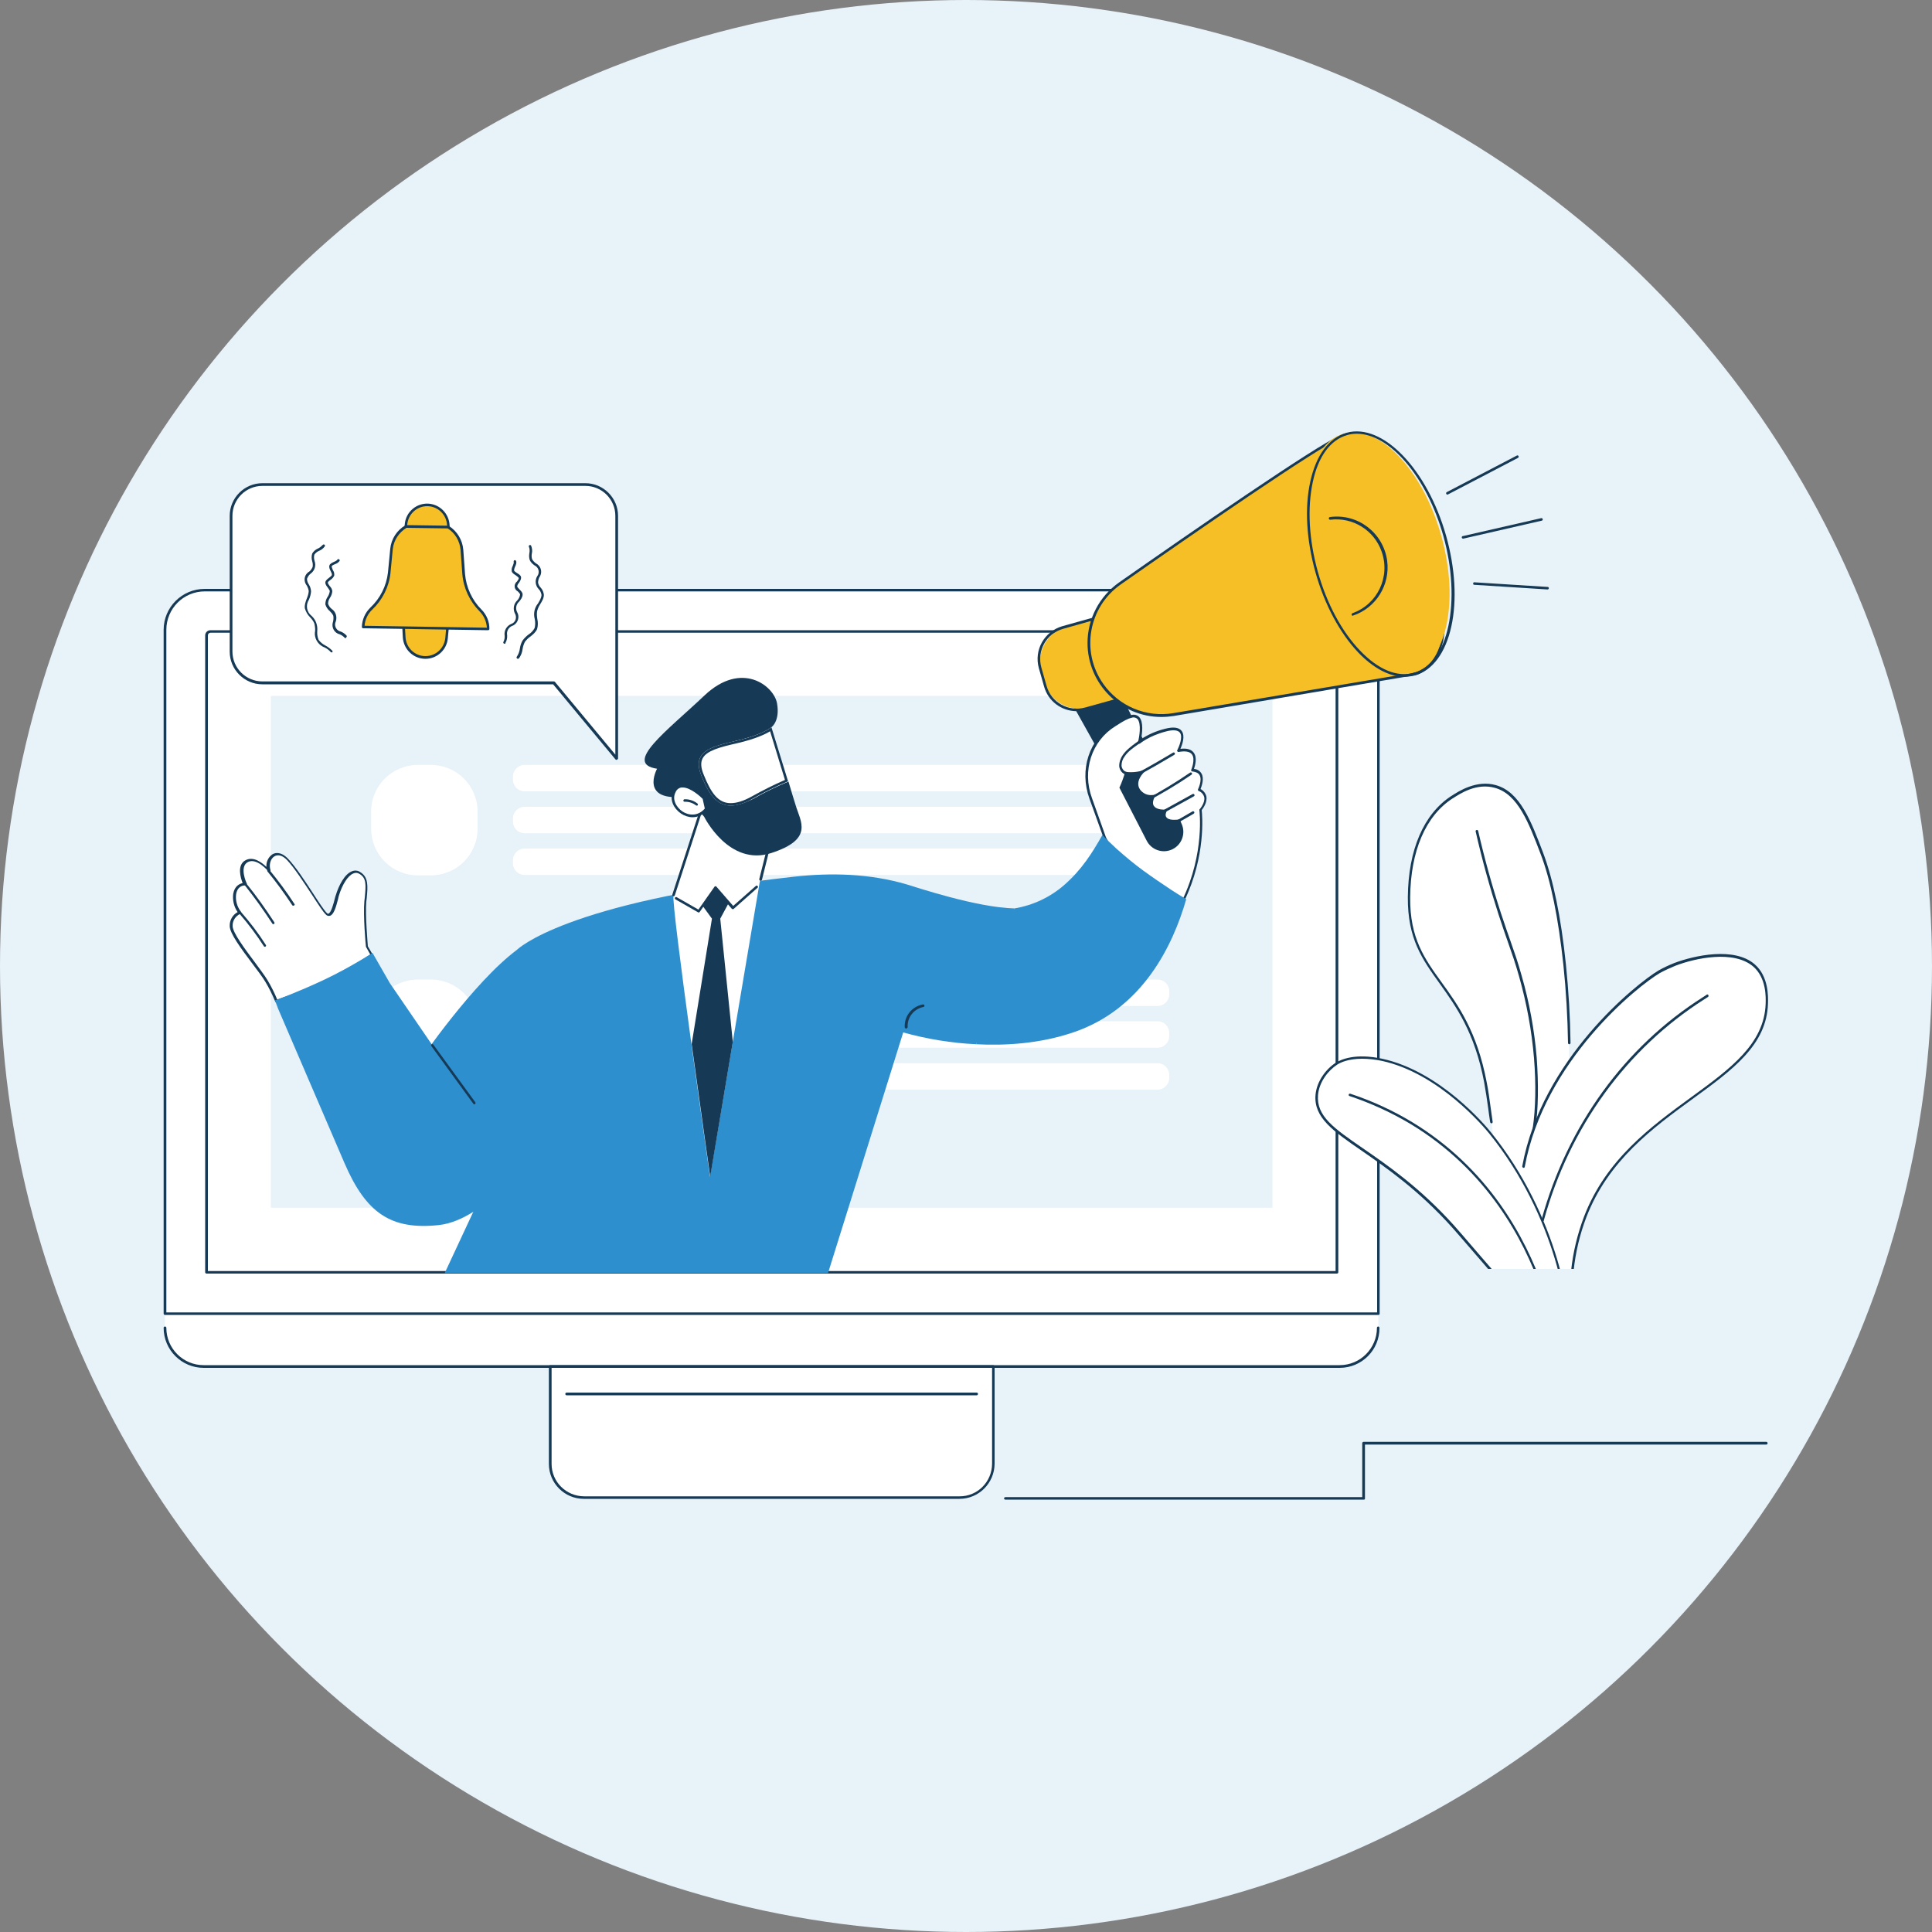 <?xml version="1.0" encoding="utf-8"?>
<!-- Generator: Adobe Illustrator 23.0.6, SVG Export Plug-In . SVG Version: 6.00 Build 0)  -->
<svg version="1.1" id="Livello_1" xmlns="http://www.w3.org/2000/svg" xmlns:xlink="http://www.w3.org/1999/xlink" x="0px" y="0px"
	 viewBox="0 0 1000 1000" style="enable-background:new 0 0 1000 1000;" xml:space="preserve">
<rect x="0" y="0" width="1000" height="1000" fill="#808080" stroke="none"/>
<style type="text/css">
	.st0{fill:#E7F2F9;}
	.st1{fill:#FFFFFF;}
	.st2{fill:#163A56;}
	.st3{fill:#2E8FCE;}
	.st4{fill:#F6BF26;}
</style>
<title>Risorsa 1</title>
<g>
	<g id="Livello_1-2">
		<circle id="Ellisse_6" class="st0" cx="500" cy="500" r="500"/>
		<g id="Brand_communication_guideline">
			<g id="Brand_communication_guideline-2">
				<path class="st1" d="M85.4,687.3c0,11,9,20,20,20h588c11,0,20-9,20-20v-10.8h-628V687.3z"/>
				<path class="st2" d="M693.4,708h-588c-11.4,0-20.7-9.3-20.7-20.7c0,0,0,0,0,0c0-0.4,0.3-0.7,0.7-0.7c0.4,0,0.7,0.3,0.7,0.7
					c0,10.7,8.7,19.3,19.3,19.3h588c10.7,0,19.3-8.7,19.3-19.3c0-0.4,0.3-0.7,0.6-0.7c0,0,0,0,0,0c0.4,0,0.7,0.3,0.7,0.7
					C714.1,698.7,704.9,708,693.4,708L693.4,708z"/>
				<path class="st1" d="M104.8,305.4H694c10.7,0,19.4,8.7,19.4,19.4l0,0V680l0,0h-628l0,0V324.8C85.4,314.1,94.1,305.4,104.8,305.4
					C104.8,305.4,104.8,305.4,104.8,305.4z"/>
				<path class="st2" d="M713.4,680.6h-628c-0.4,0-0.7-0.3-0.7-0.7V326c0-11.7,9.5-21.2,21.3-21.2h586.9c11.7,0,21.2,9.5,21.2,21.2
					v354C714.1,680.4,713.8,680.6,713.4,680.6z M86.1,679.3h626.7V326c0-11-8.9-19.9-19.9-19.9H106c-11,0-19.9,8.9-19.9,19.9V679.3z
					"/>
				<path class="st2" d="M692,659.2H106.9c-0.4,0-0.7-0.3-0.7-0.7V328.9c0-1.5,1.2-2.7,2.7-2.7c0,0,0,0,0.1,0h581
					c1.5,0,2.7,1.2,2.7,2.7v329.6C692.7,658.9,692.4,659.2,692,659.2C692,659.2,692,659.2,692,659.2z M107.6,657.9h583.7V328.9
					c0-0.8-0.6-1.4-1.4-1.4H109c-0.8,0-1.4,0.6-1.4,1.4l0,0L107.6,657.9z"/>
				<rect x="140.2" y="360.2" class="st0" width="518.4" height="264.9"/>
				<path class="st1" d="M284.8,707.3h229.3l0,0v50c0,9.8-8,17.8-17.8,17.8H302.6c-9.8,0-17.8-8-17.8-17.8V707.3L284.8,707.3z"/>
				<path class="st2" d="M496.6,775.8H302.2c-10,0-18.1-8.1-18.1-18.1v-50.4c0-0.4,0.3-0.7,0.7-0.7h229.3c0.4,0,0.7,0.3,0.7,0.7
					v50.4C514.7,767.7,506.6,775.8,496.6,775.8z M285.5,708v49.7c0,9.3,7.5,16.7,16.8,16.8h194.4c9.3,0,16.7-7.5,16.8-16.8V708
					H285.5z"/>
				<path class="st2" d="M505.5,722.2H293.3c-0.4,0-0.7-0.3-0.7-0.7c0-0.4,0.3-0.7,0.7-0.7h212.2c0.4,0,0.7,0.3,0.7,0.7
					C506.2,721.9,505.9,722.2,505.5,722.2C505.5,722.2,505.5,722.2,505.5,722.2z"/>
				<path class="st1" d="M216.3,395.9h6.7c13.4,0,24.2,10.8,24.2,24.2v8.8c0,13.4-10.8,24.2-24.2,24.2h-6.7
					c-13.4,0-24.2-10.8-24.2-24.2v-8.8C192,406.8,202.9,395.9,216.3,395.9z"/>
				<path class="st1" d="M271.5,395.9h327.7c3.3,0,6,2.7,6,6v1.7c0,3.3-2.7,6-6,6H271.5c-3.3,0-6-2.7-6-6V402
					C265.5,398.6,268.2,395.9,271.5,395.9z"/>
				<path class="st1" d="M271.5,417.6h327.7c3.3,0,6,2.7,6,6v1.7c0,3.3-2.7,6-6,6H271.5c-3.3,0-6-2.7-6-6v-1.7
					C265.5,420.3,268.2,417.6,271.5,417.6z"/>
				<path class="st1" d="M271.5,439.2h327.7c3.3,0,6,2.7,6,6v1.7c0,3.3-2.7,6-6,6H271.5c-3.3,0-6-2.7-6-6v-1.7
					C265.5,441.9,268.2,439.2,271.5,439.2z"/>
				<path class="st1" d="M216.3,507h6.7c13.4,0,24.2,10.8,24.2,24.2v8.8c0,13.4-10.8,24.2-24.2,24.2h-6.7
					c-13.4,0-24.2-10.8-24.2-24.2v-8.8C192,517.8,202.9,507,216.3,507z"/>
				<path class="st1" d="M271.5,507h327.7c3.3,0,6,2.7,6,6v1.7c0,3.3-2.7,6-6,6H271.5c-3.3,0-6-2.7-6-6V513
					C265.5,509.7,268.2,507,271.5,507z"/>
				<path class="st1" d="M271.5,528.6h327.7c3.3,0,6,2.7,6,6v1.7c0,3.3-2.7,6-6,6H271.5c-3.3,0-6-2.7-6-6v-1.7
					C265.5,531.3,268.2,528.6,271.5,528.6z"/>
				<path class="st1" d="M271.5,550.3h327.7c3.3,0,6,2.7,6,6v1.7c0,3.3-2.7,6-6,6H271.5c-3.3,0-6-2.7-6-6v-1.7
					C265.5,553,268.2,550.3,271.5,550.3z"/>
			</g>
			<path class="st1" d="M119.7,479.3c0,5.4,13.7,21.1,18.2,28.5c2,3.4,3.7,6.9,5.2,10.5c6.1-2.3,12-3.9,18-6.6
				c6.8-3,13.3-6,19.8-9.6c4.1-2.3,7.7-5.1,11.7-7.7l-2.6-4.4c0,0-1.5-16-0.8-23.4s1.5-12.2-3-14.8s-9.3,4.1-11.6,11.7
				c-0.8,2.6-2.6,12.4-5.7,9.4s-13.6-21.3-20.2-28.1c-6.4-6.6-11.5,0-9.7,5.9c0,0-6.3-7.6-11.4-4.9s-0.9,11.9-0.9,11.9
				s-4.3-0.2-5.2,5.2c-0.4,3.4,0.5,6.8,2.6,9.5C121.4,473.4,119.6,476.2,119.7,479.3z"/>
			<path class="st2" d="M143.1,518.9c-0.3,0-0.5-0.2-0.6-0.4c-1.5-3.6-3.2-7.1-5.2-10.4c-1.5-2.5-4.1-5.9-6.8-9.5
				c-5.7-7.6-11.6-15.5-11.6-19.3c-0.1-3,1.5-5.8,4.1-7.2c-1.9-2.7-2.7-6.1-2.3-9.4c0.7-4.2,3.4-5.3,4.9-5.6
				c-1-2.5-3.2-9.5,1.6-11.9c4-2.1,8.4,1.3,10.7,3.5c-0.2-2.6,1-5.1,3.1-6.5c1.1-0.7,4.2-1.8,8.1,2.3s8.7,11.4,13,18
				c3.1,4.8,5.8,8.9,7.1,10.1c0.5,0.5,0.8,0.4,0.8,0.3c1.4-0.4,2.7-5.4,3.3-7.8c0.2-0.7,0.3-1.3,0.5-1.7c1.5-5,4.5-10.9,8.3-12.4
				c1.4-0.6,3-0.5,4.2,0.3c4.5,2.6,4.1,7.3,3.5,13.7c-0.1,0.5-0.1,1.1-0.2,1.7c-0.6,6.9,0.7,21.5,0.8,23.1l2.5,4.3
				c0.2,0.3,0.1,0.7-0.2,0.9c-1.5,1-2.9,2-4.4,3c-2.4,1.7-4.8,3.3-7.4,4.8c-6.4,3.5-12.5,6.4-19.9,9.7c-3.8,1.7-7.6,3-11.2,4.2
				c-2.2,0.8-4.5,1.5-6.7,2.4C143.3,518.9,143.2,518.9,143.1,518.9z M126.6,458.3c-0.5,0-3.7,0.2-4.4,4.6c-0.4,3.2,0.5,6.4,2.5,9
				c0.1,0.2,0.2,0.4,0.1,0.6c-0.1,0.2-0.2,0.4-0.4,0.5c-2.5,1.1-4.1,3.6-4,6.3c0,3.4,6.3,11.8,11.3,18.5c2.7,3.7,5.3,7.1,6.8,9.6
				c1.9,3.2,3.6,6.6,5,10c2.1-0.8,4.2-1.5,6.2-2.2c3.8-1.3,7.4-2.5,11.1-4.2c7.3-3.2,13.5-6.1,19.8-9.6c2.5-1.4,4.9-3,7.2-4.7
				c1.2-0.9,2.5-1.8,3.9-2.6l-2.2-3.9c0-0.1-0.1-0.2-0.1-0.3c-0.1-0.6-1.5-16.1-0.8-23.5c0.1-0.6,0.1-1.1,0.2-1.7
				c0.6-6.4,1-10.3-2.8-12.4c-0.9-0.6-2.1-0.7-3.1-0.2c-2.8,1.1-5.7,5.6-7.5,11.5c-0.1,0.4-0.3,1-0.4,1.7c-1.1,4.2-2.2,8.1-4.2,8.7
				c-0.8,0.2-1.6,0-2.1-0.6c-1.4-1.3-4-5.3-7.3-10.4c-4.1-6.2-9.1-13.9-12.8-17.8c-2.3-2.4-4.6-3.1-6.5-2c-2.1,1.2-3,4.4-2.1,7.2
				c0.1,0.4-0.1,0.7-0.4,0.8c-0.3,0.1-0.5,0-0.7-0.2c-0.1-0.1-6-7.2-10.6-4.8s-0.7,11-0.6,11c0.2,0.3,0,0.7-0.3,0.9
				C127,458.3,126.8,458.4,126.6,458.3L126.6,458.3z"/>
			<path class="st2" d="M152.4,467.9c-4-6.2-8.4-12.1-13.1-17.8c-0.5-0.6-1.3,0.2-0.9,0.9c4.6,5.6,8.9,11.5,12.9,17.6
				C151.8,469.1,152.9,468.5,152.4,467.9z"/>
			<path class="st2" d="M142,477.4c-4.5-6.9-9.3-13.7-14.5-20.1c-0.5-0.6-1.3,0.2-0.8,0.9c5.1,6.4,9.8,13,14.3,19.9
				C141.4,478.7,142.4,478.1,142,477.4z"/>
			<path class="st2" d="M137.6,489.1c-3.8-6-8.1-11.6-12.8-17c-0.5-0.6-1.3,0.3-0.8,0.9c4.6,5.3,8.8,10.9,12.6,16.8
				C137,490.4,138.1,489.8,137.6,489.1z"/>
			<path class="st3" d="M469.1,457.7c-18.9-5.5-38.7-6.1-58.3-3.9C292,467,267.6,491.6,267.6,491.6c-22.8,17-50.6,57.8-50.6,57.8
				l47.2,36.6l-34,72.9h198.4l38.9-124.5c12.3,3.4,25,5.5,37.8,6.1l19.8-70.3C505.3,469.7,474.5,459.3,469.1,457.7z"/>
			<path class="st3" d="M233.7,555.5l-31.9-46.6l-9-15.7c-4.8,3.1-9.7,5.9-14.6,8.6c-6.6,3.6-13.4,6.8-20.4,9.8
				c-5.1,2.2-10.3,4.3-15.5,6.2c1,2.5,1.6,4.2,1.6,4.2s23.2,54,34.4,80s24.1,34.7,48.8,32.1s50.4-38.5,50.4-38.5
				S274.4,571.6,233.7,555.5z"/>
			<path class="st2" d="M245.5,571.6c-0.2,0-0.4-0.1-0.5-0.3l-21.7-29.8c-0.2-0.3-0.2-0.7,0-0.9c0.3-0.2,0.7-0.2,0.9,0
				c0,0,0.1,0.1,0.1,0.1l21.7,29.8c0.2,0.3,0.2,0.7-0.1,0.9c0,0,0,0,0,0C245.8,571.6,245.7,571.6,245.5,571.6z"/>
			<path class="st2" d="M469,532.4c-0.3,0-0.6-0.3-0.7-0.6c-0.4-5.8,3.7-10.9,9.4-11.9c0.4-0.1,0.7,0.2,0.8,0.5
				c0.1,0.4-0.2,0.7-0.5,0.8c0,0,0,0,0,0c-5,1-8.5,5.4-8.2,10.5C469.7,532,469.4,532.3,469,532.4C469.1,532.4,469.1,532.4,469,532.4
				L469,532.4z"/>
			<polygon class="st2" points="587,421.7 550.3,356 574.8,348.5 608.8,417.5 			"/>
			<path class="st1" d="M571.7,433.6c0,0,29,57.4,40.9,32.6s8.9-46.9,8.9-46.9s6.2-7-0.8-10.4c0,0,4.8-9.5-3.5-10.1
				c0,0,5.5-12.4-7.2-10.1c0,0,7.6-14.2-6.6-10.6c-9.2,2.3-13.7,6.4-13.7,6.4s3.9-15.2-4-13.5c-2.5,0.5-4.7,2-8.7,4.5
				c-12.9,8-17.5,23.8-12.4,38L571.7,433.6z"/>
			<path class="st2" d="M604.9,473c-13.8,0-32.9-37.6-33.7-39.2v-0.1l-7.3-20.3c-5.4-14.9-0.2-30.9,12.7-38.8l0.8-0.5
				c3.5-2.2,5.7-3.6,8.1-4c1.5-0.4,3-0.1,4.1,1c2.4,2.5,1.6,8.5,1,11.5c3.8-2.5,8-4.3,12.5-5.4c4.3-1.1,7.1-0.7,8.5,1.1
				c2,2.6,0.3,7.2-0.6,9.3c3.2-0.4,5.5,0.2,6.8,1.9c2,2.5,0.8,6.7,0.2,8.5c1.6,0.1,3.1,1,3.9,2.4c1.5,2.6,0.1,6.5-0.5,8
				c1.5,0.8,2.6,2.2,3,3.8c0.6,3.1-1.7,6.2-2.4,7.1c0.3,2.7,2.2,23.8-9,47C611,470.7,608.2,472.9,604.9,473L604.9,473z M572.4,433.3
				c0.7,1.4,19.7,38.4,32.5,38.4h0.1c2.8,0,5.2-2,7-5.9c11.7-24.4,8.8-46.3,8.8-46.5c0-0.2,0-0.4,0.2-0.5c0,0,2.9-3.3,2.3-6.2
				c-0.4-1.5-1.5-2.7-2.9-3.2c-0.3-0.2-0.5-0.6-0.3-0.9c0,0,0,0,0,0c0,0,2.3-4.6,0.8-7.3c-0.6-1.1-1.9-1.7-3.8-1.9
				c-0.2,0-0.4-0.1-0.5-0.3c-0.1-0.2-0.1-0.4,0-0.6c0-0.1,2.3-5.4,0.3-8c-1.1-1.4-3.4-1.8-6.8-1.2c-0.3,0.1-0.5-0.1-0.7-0.3
				c-0.2-0.2-0.2-0.5,0-0.7c0.9-1.8,3-6.8,1.3-9c-1-1.3-3.5-1.6-7.2-0.6c-8.9,2.3-13.3,6.2-13.4,6.2c-0.2,0.2-0.5,0.2-0.8,0.1
				c-0.2-0.2-0.4-0.5-0.3-0.7c0.7-2.6,1.9-9.7-0.3-12.1c-0.8-0.7-1.9-1-2.9-0.6c-2.2,0.5-4.3,1.7-7.7,3.9l-0.8,0.5
				c-12.3,7.6-17.3,23-12.1,37.2L572.4,433.3z"/>
			<path class="st2" d="M579.4,407.7l14,27.2c2.4,5,8.4,7.1,13.4,4.7c5-2.4,7.1-8.4,4.7-13.4l-0.9-2.1c0,0-10.4,1.9-6.3-5.1
				c0,0-11.7,1.4-5.9-7.8c-1.8,0.5-3.7,0.5-5.4-0.2c-3.7-1.7-6.8-6.4,1-13.1c-3.7,1.6-7.7,2.1-11.6,1.6
				C581.6,402.3,580.6,405.1,579.4,407.7z"/>
			<path class="st2" d="M589.2,401.3c-0.2,0-0.5-0.1-0.6-0.4c-0.2-0.3-0.1-0.7,0.3-0.9c6.1-3.3,12.2-6.8,18.2-10.4
				c0.3-0.2,0.7-0.2,0.9,0.1c0.2,0.3,0.2,0.7-0.1,0.9c0,0-0.1,0.1-0.1,0.1c-6,3.6-12.1,7.1-18.2,10.4
				C589.4,401.3,589.3,401.3,589.2,401.3z"/>
			<path class="st2" d="M592.8,415.4c-0.4,0-0.7-0.3-0.7-0.7c0-0.2,0.1-0.5,0.4-0.6c8.1-4.3,15.9-9,23.5-14.2
				c0.3-0.2,0.7-0.1,0.9,0.2s0.1,0.7-0.2,0.9c-7.6,5.2-15.5,9.9-23.7,14.2C593,415.4,592.9,415.4,592.8,415.4z"/>
			<path class="st2" d="M600,422c-0.2,0-0.5-0.1-0.6-0.4c-0.2-0.3-0.1-0.7,0.3-0.9c0,0,0,0,0,0l17.6-9.7c0.3-0.2,0.7-0.1,0.9,0.3
				c0,0,0,0,0,0c0.2,0.3,0.1,0.7-0.3,0.9c0,0,0,0,0,0l-17.6,9.7C600.2,422,600.1,422,600,422z"/>
			<path class="st2" d="M583.4,401L583.4,401c-2.4-0.1-4-2.5-4.1-4.5c0-2.1,0.7-4.1,1.9-5.8c1.8-2.6,4.7-4.7,6.6-6.1
				c0.7-0.5,1.3-0.9,1.6-1.2c0.3-0.2,0.7-0.1,0.9,0.2c0.2,0.3,0.2,0.6-0.1,0.8c-0.4,0.4-1,0.8-1.7,1.3c-1.9,1.3-4.7,3.3-6.3,5.7
				c-1.1,1.4-1.7,3.1-1.7,4.9c0.1,1.5,1.3,3.2,2.9,3.3c0.4,0,0.6,0.4,0.6,0.7C584,400.7,583.8,401,583.4,401L583.4,401z"/>
			<path class="st4" d="M552.2,324.2l17.8-5l0,0l11.8,42l0,0l-17.8,5c-10.2,2.8-20.8-3.1-23.6-13.3l-1.4-5.1
				C536.1,337.7,542,327.1,552.2,324.2z"/>
			<path class="st2" d="M557.3,368.1c-7.9,0-14.8-5.2-16.9-12.8l-2.7-9.5c-2.6-9.3,2.8-19,12.2-21.7l20-5.6c0.4-0.1,0.7,0.1,0.8,0.5
				l11.8,42c0,0.2,0,0.3-0.1,0.5c-0.1,0.2-0.2,0.3-0.4,0.3l-20,5.6C560.5,367.9,558.9,368.1,557.3,368.1z M569.6,320l-19.4,5.5
				c-8.6,2.4-13.6,11.4-11.2,20l2.7,9.5c2.4,8.6,11.4,13.6,20,11.2l19.4-5.4L569.6,320z"/>
			<path class="st4" d="M720.3,238.1c0,0-11.3-18-26.8-11.8c-11.3,4.5-78.4,51-113.8,75.7c-17,11.9-21.1,35.3-9.2,52.3
				c8.3,11.9,22.7,17.9,37,15.5l125.3-21.1c0,0,13.9-3.2,14.5-24.2S720.3,238.1,720.3,238.1z"/>
			<path class="st2" d="M601.1,371.1c-21.1,0-38.2-17.2-38.2-38.3c0-12.5,6.1-24.1,16.3-31.3c37.7-26.4,102.7-71.3,113.9-75.8
				c15.8-6.3,27.5,11.9,27.7,12.1c0,0,0,0.1,0,0.1c1.1,2.7,27.6,65.8,27,86.7c-0.6,21.2-14.9,24.8-15,24.8l-125.3,21.2
				C605.4,370.9,603.3,371.1,601.1,371.1z M699.9,225.7c-2.1,0-4.2,0.4-6.2,1.2c-11.1,4.4-76,49.3-113.6,75.6
				c-16.7,11.7-20.8,34.7-9.1,51.4c8.2,11.7,22.3,17.6,36.4,15.2l125.3-21.1c0.5-0.1,13.4-3.4,14-23.5c0.6-20.3-26-83.9-26.9-86.1
				C719.1,237.6,711.1,225.7,699.9,225.7z"/>
			
				<ellipse transform="matrix(0.963 -0.271 0.271 0.963 -50.97 203.622)" class="st4" cx="712.6" cy="286.6" rx="34.3" ry="64.4"/>
			<path class="st2" d="M727,350.3c-7.7,0-16-4.3-23.9-12.5c-9.6-10.1-17.5-24.8-22.2-41.5s-5.7-33.4-2.7-47
				c3-13.8,9.7-22.7,18.8-25.3c18.6-5.2,41.7,18.7,51.5,53.3c4.7,16.7,5.7,33.4,2.7,47s-9.7,22.7-18.8,25.3
				C730.6,350,728.8,350.3,727,350.3z M702.3,224.5c-1.7,0-3.4,0.2-5,0.7c-8.6,2.4-15,11-17.8,24.3c-2.9,13.4-2,29.9,2.6,46.4
				s12.4,31,21.9,40.9s19.3,13.9,27.9,11.4s15-11,17.8-24.3s2-29.9-2.6-46.4C738.5,246.8,719.2,224.5,702.3,224.5z"/>
			<path class="st2" d="M700.2,318.7c-0.3,0-0.5-0.2-0.6-0.4c-0.1-0.4,0.1-0.7,0.4-0.9c13-4.6,19.8-18.9,15.1-32
				c-3.9-11-14.9-17.8-26.5-16.4c-0.4,0.1-0.7-0.2-0.8-0.6c-0.1-0.4,0.2-0.7,0.6-0.8c0,0,0,0,0.1,0c14.4-1.9,27.6,8.3,29.5,22.7
				c1.6,12.4-5.7,24.3-17.6,28.3C700.3,318.7,700.2,318.7,700.2,318.7z"/>
			<path class="st2" d="M749.2,256c-0.4,0-0.7-0.3-0.7-0.7c0-0.2,0.1-0.5,0.4-0.6l36.2-18.9c0.3-0.2,0.7-0.1,0.9,0.3c0,0,0,0,0,0
				c0.2,0.3,0,0.7-0.3,0.9l-36.2,18.9C749.4,256,749.3,256,749.2,256z"/>
			<path class="st2" d="M757.3,278.8c-0.4,0-0.7-0.3-0.7-0.7c0-0.3,0.2-0.6,0.5-0.6l40.6-9.3c0.4-0.1,0.7,0.1,0.8,0.5c0,0,0,0,0,0
				c0.1,0.4-0.1,0.7-0.5,0.8c0,0,0,0,0,0l-40.6,9.3L757.3,278.8z"/>
			<path class="st2" d="M801,305.1L801,305.1l-37.9-2.4c-0.4,0-0.7-0.3-0.6-0.7c0-0.4,0.3-0.7,0.7-0.6l37.9,2.4
				c0.4,0,0.6,0.4,0.6,0.7C801.6,304.8,801.4,305.1,801,305.1L801,305.1z"/>
			<path class="st3" d="M606.4,460.7c-5-3.3-10-6.7-14.8-10.2s-9.3-7.3-13.7-11.2c-2.5-2.3-4.9-4.6-7.3-7.1
				c-5.2,9.1-10.6,17.9-19.9,26c-7.3,6.3-16.1,10.4-25.6,12l-15.8,32.1l-4,38.2c15.1,0.8,32.9-0.3,50.1-6.1c36-12.1,51.7-45,58.6-69
				C611.4,463.9,608.9,462.3,606.4,460.7z"/>
			<path class="st2" d="M609.8,425.8c-0.4,0-0.7-0.3-0.7-0.7c0-0.2,0.1-0.5,0.3-0.6l7.8-4.5c0.3-0.2,0.7-0.1,0.9,0.2
				s0.1,0.7-0.2,0.9c0,0-0.1,0-0.1,0.1l-7.8,4.5C610,425.7,609.9,425.7,609.8,425.8z"/>
			<path class="st1" d="M364.4,414.8l-15.8,48.5c-1.4,4.3,18.9,145.8,18.9,145.8l25.7-152.4l6-23.5L364.4,414.8z"/>
			<path class="st2" d="M370.2,459.3l-6.5,9.6l4.8,6.6L358,540.4c4.8,35,9.6,68.6,9.6,68.6l11.7-69.7l-6.5-63.8l4.2-7.8L370.2,459.3
				z"/>
			<path class="st2" d="M348.7,463.9h-0.2c-0.4-0.1-0.6-0.5-0.5-0.8c0,0,0,0,0-0.1l15.8-48.5c0.1-0.2,0.2-0.3,0.4-0.4
				c0.2-0.1,0.4-0.1,0.6,0l34.8,18.3c0.3,0.1,0.4,0.5,0.3,0.8l-5.5,22.1c-0.1,0.4-0.4,0.6-0.8,0.6c-0.4-0.1-0.6-0.4-0.6-0.8
				c0,0,0-0.1,0-0.1l5.4-21.6l-33.6-17.7l-15.5,47.7C349.2,463.7,349,463.9,348.7,463.9z"/>
			<path class="st2" d="M361.6,472.3c-0.1,0-0.2,0-0.3-0.1l-11.7-6.7c-0.3-0.2-0.4-0.6-0.2-0.9c0,0,0,0,0,0c0.2-0.3,0.6-0.4,0.9-0.2
				l11.2,6.4l8.3-11.8c0.2-0.3,0.6-0.4,0.9-0.2c0,0,0.1,0.1,0.1,0.1l8.7,10l11.8-10.4c0.3-0.2,0.7-0.1,0.9,0.2
				c0.2,0.3,0.2,0.6-0.1,0.8l-12.3,10.9c-0.1,0.1-0.3,0.2-0.5,0.2c-0.2,0-0.3-0.1-0.5-0.2l-8.6-9.9l-8.1,11.6
				C362,472.2,361.8,472.3,361.6,472.3z"/>
			<path class="st2" d="M381.2,383.4c13.8-3.1,18.1-7,18.1-7s4.5-3.1,2.9-12.3s-18.4-22.3-37.6-4.1s-42.4,35.2-24.5,37.9
				c0,0-9.7,17.6,15.4,14.3l9,10.6c0,0,12.8,25.9,34.8,18.7s15.1-16.1,12.5-24.8c-0.8-2.5-2.2-7.1-3.7-12.2
				c-6.2,2.6-12.2,5.5-18.1,8.9C373.6,422.3,367.4,386.5,381.2,383.4z"/>
			<path class="st1" d="M381.2,383.4c-13.8,3.1-23.1,5.8-18.2,18s10.6,20.8,26.9,11.9c5.9-3.3,11.9-6.3,18.1-8.8
				c-3.8-12.3-8.6-28.1-8.6-28.1S395,380.3,381.2,383.4z"/>
			<path class="st2" d="M398.6,378.5l7.7,25.2c-5.8,2.5-11.5,5.4-17.1,8.5c-4.3,2.4-7.9,3.5-11,3.5c-6.7,0-10.3-5.6-14-14.8
				c-1.5-3.6-1.6-6.4-0.5-8.4c2.1-4,9-5.8,17.8-7.8C391,382.5,396.2,380,398.6,378.5z M399.3,376.4c0,0-4.4,3.9-18.1,7
				s-23.1,5.8-18.2,18c3.5,8.7,7.4,15.6,15.2,15.6c3.2,0,7-1.1,11.6-3.7c5.8-3.3,11.9-6.3,18.1-8.9L399.3,376.4z"/>
			<path class="st1" d="M364.4,413.2c0,0-11.1-11.3-15.3-3.5s8.9,18.2,16.5,9L364.4,413.2z"/>
			<path class="st2" d="M358.5,423c-2.1,0-4.2-0.7-6-1.9c-3.7-2.5-6.3-7.3-4-11.7c0.7-1.6,2.2-2.8,4-3c5.2-0.8,12.1,6.1,12.4,6.4
				c0.1,0.1,0.2,0.2,0.2,0.3l1.2,5.5c0,0.2,0,0.4-0.1,0.6C364.3,421.5,361.5,423,358.5,423z M353.4,407.6c-0.2,0-0.5,0-0.7,0
				c-1.3,0.2-2.5,1.1-3,2.4c-2,3.7,0.3,7.8,3.5,10c3,2,7.9,2.8,11.6-1.5l-1.1-5C362.9,412.6,357.5,407.6,353.4,407.6L353.4,407.6z"
				/>
			<path class="st2" d="M360.7,417c-0.1,0-0.3-0.1-0.4-0.1c-1.7-1.3-3.7-2-5.9-1.9l0,0c-0.4,0-0.7-0.3-0.7-0.6
				c0-0.4,0.3-0.7,0.6-0.7c0,0,0,0,0,0c2.4-0.1,4.8,0.7,6.7,2.2c0.3,0.2,0.3,0.6,0.1,0.9C361.1,416.9,360.9,417,360.7,417z"/>
		</g>
		<path class="st1" d="M303,250.8H135.8c-9,0-16.2,7.3-16.2,16.2v70.2c0,9,7.3,16.2,16.2,16.2h150.9l32.5,39.1v-55.3V267
			C319.1,258.1,311.9,250.9,303,250.8z"/>
		<path class="st2" d="M319.1,393.3c-0.2,0-0.4-0.1-0.5-0.2l-32.3-38.9H135.8c-9.3,0-16.9-7.6-16.9-16.9V267
			c0-9.3,7.6-16.9,16.9-16.9H303c9.3,0,16.9,7.6,16.9,16.9v70.2v55.3c0,0.3-0.2,0.5-0.4,0.6C319.3,393.3,319.2,393.3,319.1,393.3z
			 M135.8,251.5c-8.6,0-15.5,7-15.5,15.5v70.2c0,8.6,7,15.5,15.5,15.5h150.9c0.2,0,0.4,0.1,0.5,0.2l31.3,37.7v-53.5V267
			c0-8.5-6.9-15.5-15.5-15.5H135.8z"/>
		<path class="st4" d="M208.8,322.3l0.4,7.5c0.4,6.1,5.7,10.6,11.7,10.2c5.4-0.4,9.7-4.5,10.2-9.9l0.7-7.5L208.8,322.3z"/>
		<path class="st2" d="M220.2,341h-0.2c-6.1-0.1-11.1-4.9-11.5-11.1l-0.4-7.5c0-0.2,0.1-0.4,0.2-0.5c0.1-0.1,0.3-0.2,0.5-0.2l23,0.4
			c0.2,0,0.4,0.1,0.5,0.2c0.1,0.1,0.2,0.3,0.2,0.5l-0.7,7.5C231.3,336.3,226.3,341,220.2,341z M209.5,323l0.4,6.8
			c0.3,5.4,4.7,9.7,10.1,9.8h0.2c5.4,0,9.8-4.1,10.3-9.5l0.6-6.8L209.5,323z"/>
		<path class="st4" d="M232.5,279.4l-0.4-7.5c-0.4-6.1-5.7-10.6-11.7-10.2c-5.4,0.4-9.7,4.5-10.2,9.9l-0.7,7.5L232.5,279.4z"/>
		<path class="st2" d="M232.5,280L232.5,280l-23-0.4c-0.2,0-0.4-0.1-0.5-0.2c-0.1-0.1-0.2-0.3-0.2-0.5l0.7-7.5
			c0.5-6.4,6.1-11.2,12.5-10.7c5.8,0.5,10.4,5.2,10.7,11.1l0.4,7.5c0,0.2-0.1,0.4-0.2,0.5C232.9,279.9,232.7,280,232.5,280z
			 M210.2,278.3l21.6,0.3l-0.4-6.8c-0.3-5.4-4.7-9.7-10.1-9.8h-0.2c-5.4,0-9.8,4.1-10.3,9.5L210.2,278.3z"/>
		<path class="st4" d="M248.7,315.9c-5-5.1-8.1-11.7-8.7-18.8l-0.9-12.5c-0.4-4.9-3.1-9.3-7.2-11.9l-21.7-0.3
			c-4.2,2.5-7,6.8-7.5,11.6l-1.2,12.4c-0.8,7.1-4.1,13.6-9.3,18.5c-2.6,2.5-4.1,5.9-4.2,9.6l64.6,1
			C252.6,321.9,251.2,318.5,248.7,315.9z"/>
		<path class="st2" d="M252.6,326.2L252.6,326.2l-64.6-1c-0.4,0-0.7-0.3-0.7-0.7c0,0,0,0,0,0c0.1-3.8,1.7-7.4,4.4-10
			c5.1-4.8,8.3-11.2,9.1-18.1l1.2-12.4c0.5-5.1,3.5-9.6,7.8-12.1c0.1-0.1,0.2-0.1,0.4-0.1l0,0l21.7,0.3c0.1,0,0.3,0,0.4,0.1
			c4.3,2.7,7.1,7.3,7.5,12.4l0.9,12.5c0.6,6.9,3.6,13.5,8.5,18.4c2.7,2.7,4.2,6.4,4.1,10.1C253.3,325.9,253,326.2,252.6,326.2z
			 M188.7,323.9l63.3,1c-0.2-3.2-1.5-6.2-3.8-8.5c-5.1-5.2-8.3-12-8.9-19.2l-0.9-12.5c-0.4-4.6-2.8-8.8-6.7-11.2l-21.3-0.3
			c-3.9,2.4-6.6,6.4-7.1,11l-1.2,12.5c-0.8,7.2-4.2,13.9-9.5,18.9C190.4,317.7,188.9,320.7,188.7,323.9z"/>
		<path class="st2" d="M261.2,333.2c-0.4,0-0.7-0.3-0.7-0.6c0-0.2,0-0.3,0.1-0.4c0.5-1,0.7-2.1,0.6-3.2c-0.4-2.5,1-5,3.3-6
			c1.9-0.6,3-2.6,2.4-4.6c-0.1-0.3-0.2-0.6-0.4-0.9c-1.1-2.3-0.6-5,1.2-6.7c0.8-0.8,1.3-1.9,1.5-3c0-0.5-0.6-1.1-1.2-1.7
			c-1.5-0.8-2.1-2.7-1.2-4.2c0.2-0.4,0.5-0.7,0.8-0.9c0.5-0.7,1-1.4,0.9-1.8s-0.9-0.9-1.5-1.4c-0.9-0.6-1.8-1.1-2.1-2
			c-0.2-1,0-2,0.5-2.9c0.3-0.7,0.6-1.6,0.5-2c-0.1-0.3,0-0.7,0.3-0.9c0.3-0.2,0.7,0,0.9,0.3c0,0,0,0,0,0c0.4,0.9,0,2-0.5,3
			c-0.3,0.6-0.5,1.3-0.5,2c0.1,0.4,0.9,0.9,1.5,1.3c1,0.6,2,1.2,2.1,2.2s-0.5,2-1.1,2.9c-0.5,0.5-0.8,1.1-0.9,1.8
			c0,0.4,0.7,1,1.2,1.6c0.8,0.8,1.6,1.6,1.6,2.6c0,1.4-0.9,2.6-1.8,3.7c-1.6,1.4-2,3.7-1,5.5c1.3,2.3,0.5,5.3-1.8,6.7
			c-0.2,0.1-0.5,0.3-0.7,0.3c-2,0.8-3.1,2.8-2.7,4.9c0.1,1.4-0.2,2.8-0.9,4C261.7,333.1,261.5,333.2,261.2,333.2z"/>
		<path class="st2" d="M268,341c-0.2,0-0.3-0.1-0.4-0.2c-0.3-0.2-0.3-0.7-0.1-0.9c0.9-1.3,1.4-2.8,1.6-4.3c0.2-1.5,0.7-2.9,1.4-4.1
			c0.9-1.2,1.9-2.2,3.1-3.1c1.3-0.8,2.4-2,3.1-3.3c0.4-1.5,0.4-3.1,0.1-4.6c-0.8-2.9-0.2-5.9,1.7-8.2c0.9-1.5,1.7-2.9,1.8-4.3
			c-0.2-1.1-0.6-2.2-1.4-3c-1.8-1.8-2.2-4.6-0.8-6.8c1.2-1.6,0.9-3.9-0.7-5.1c-0.2-0.2-0.5-0.3-0.8-0.5c-1-0.7-1.9-1.6-2.4-2.7
			c-0.4-1.2-0.4-2.4-0.2-3.6c0.2-1.1,0.2-2.2-0.2-3.2c-0.2-0.3-0.1-0.7,0.2-0.9c0,0,0,0,0,0c0.3-0.2,0.7-0.1,0.9,0.2
			c0.5,1.3,0.7,2.7,0.4,4c-0.2,1-0.2,2,0.1,3c0.5,0.9,1.2,1.6,2,2.2c2.4,1.2,3.4,4.1,2.2,6.5c-0.1,0.2-0.2,0.4-0.4,0.6
			c-0.4,0.9-0.7,1.9-0.7,2.9c0.2,1,0.7,1.9,1.4,2.6c0.9,1,1.5,2.4,1.6,3.7c0,1.8-1,3.4-2,5c-0.7,1.1-1.2,2.3-1.5,3.5
			c-0.2,1.3-0.1,2.6,0.1,3.9c0.4,1.7,0.4,3.6-0.1,5.3c-0.7,1.6-2.1,2.8-3.5,3.9c-1.1,0.7-2,1.7-2.8,2.7c-0.6,1.2-1,2.4-1.2,3.7
			c-0.2,1.8-0.9,3.5-1.9,4.9C268.4,340.9,268.2,341,268,341z"/>
		<path class="st2" d="M178.8,330.3c-0.2,0-0.4-0.1-0.5-0.3c-0.7-0.7-1.5-1.3-2.5-1.7c-2.6-0.6-4.2-3.3-3.6-5.9
			c0.1-0.2,0.1-0.5,0.2-0.7c0.2-1,0.3-2,0.1-3c-0.4-0.9-1.1-1.7-1.8-2.4c-1.1-0.9-1.9-2.1-2.3-3.5c0-1.4,0.4-2.8,1.2-3.9
			c0.6-0.9,0.9-1.8,1.1-2.9c0-0.5-0.6-1.1-1-1.8c-0.7-0.9-1.4-1.8-1.3-2.8s1.1-1.7,2-2.4c0.6-0.5,1.3-1,1.4-1.4
			c0-0.7-0.3-1.3-0.6-1.9c-0.5-1-1-2-0.7-3s1.4-1.4,2.4-1.9c0.7-0.3,1.5-0.7,1.7-1.1c0.2-0.3,0.6-0.4,0.9-0.2
			c0.3,0.2,0.4,0.5,0.3,0.8c-0.6,0.8-1.4,1.4-2.4,1.7c-0.7,0.3-1.6,0.7-1.7,1.1s0.3,1.2,0.6,2c0.6,0.8,0.8,1.8,0.7,2.8
			c-0.4,0.9-1.1,1.7-1.9,2.2c-0.6,0.5-1.4,1-1.4,1.5s0.5,1.1,1,1.8c0.7,0.7,1.2,1.6,1.3,2.6c-0.1,1.2-0.5,2.4-1.2,3.4
			c-0.6,0.9-1,2-1,3.1c0.4,1.1,1,2,1.9,2.7c2.1,1.4,2.9,4.1,2.1,6.5c-0.9,1.8-0.1,4,1.7,4.9c0.3,0.1,0.6,0.3,0.9,0.3
			c1.2,0.5,2.2,1.2,3,2.1c0.2,0.3,0.1,0.7-0.2,0.9C179.1,330.3,179,330.3,178.8,330.3z"/>
		<path class="st2" d="M171.7,337.7c-0.2,0-0.4-0.1-0.5-0.2c-0.9-1-2-1.8-3.2-2.4c-3.5-1.3-5.6-4.9-4.9-8.5c0.1-1.3-0.1-2.6-0.4-3.9
			c-0.5-1.2-1.3-2.3-2.2-3.2c-1.3-1.3-2.2-2.9-2.7-4.6c-0.3-1.7,0.4-3.5,1-5.1c0.5-1.2,0.9-2.5,1-3.8c-0.1-1-0.5-2-1-2.9
			c-1.7-2.1-1.5-5.1,0.6-6.8c0.2-0.2,0.4-0.3,0.6-0.4c0.8-0.6,1.4-1.5,1.8-2.4c0.2-1,0.1-2-0.2-3c-0.4-1.3-0.4-2.7,0-4
			c0.7-1.2,1.8-2.1,3-2.6c0.9-0.4,1.7-1.1,2.4-1.8c0.2-0.3,0.6-0.4,0.9-0.2c0.3,0.2,0.4,0.6,0.2,0.9c-0.7,1-1.7,1.8-2.9,2.3
			c-1,0.4-1.9,1.1-2.5,2c-0.3,1.1-0.2,2.2,0.1,3.2c0.9,2.4,0.1,5.1-2,6.6c-0.9,0.7-1.5,1.6-1.9,2.7c0,1.1,0.4,2.1,1,3
			c0.7,1.1,1,2.2,1.1,3.5c-0.1,1.5-0.5,2.9-1.1,4.3c-1.8,2.8-1.2,6.4,1.4,8.4c2.2,2,3.2,5,2.9,7.9c-0.1,1.5,0.1,3.1,0.7,4.5
			c0.9,1.2,2.1,2.2,3.5,2.9c1.3,0.7,2.5,1.6,3.6,2.7c0.2,0.3,0.2,0.7-0.1,0.9C172,337.6,171.8,337.7,171.7,337.7z"/>
		<path class="st1" d="M772,580.8c-1.1-6.9-1.9-13.7-3.2-20.6c-10.1-53.1-39.9-53.8-39.6-95.8c0-6.4,0.3-37.5,22.2-51.7
			c3.5-2.3,12.7-8.4,22.5-5.5c11.9,3.4,17.5,17.4,23.9,34.3c2.2,5.7,8.2,22.4,11.9,57.8c1.8,16.8,2.3,30.8,2.4,40.6l0.1,9.3
			c0,0-24.6,37.1-23.6,62.8c-9-14.2-15.7-23.4-15.7-23.4L772,580.8z"/>
		<path class="st2" d="M772,581.4c-0.3,0-0.6-0.2-0.7-0.6c-0.4-2.4-0.7-4.8-1-7.1c-0.6-4.4-1.3-9-2.1-13.5
			c-4.9-25.9-14.6-39.3-23-51.1c-9-12.5-16.7-23.2-16.5-44.8c0.2-24.4,8.2-43,22.5-52.3l0.2-0.1c3.5-2.3,12.9-8.4,22.9-5.5
			c12.5,3.5,18.2,18.7,24.3,34.7c5.3,14,9.4,33.6,11.9,58c1.4,13.5,2.2,27.2,2.4,40.7c0,0.4-0.3,0.7-0.6,0.7c0,0,0,0,0,0l0,0
			c-0.4,0-0.7-0.3-0.7-0.6c0,0,0,0,0,0c-0.2-13.4-1-27.1-2.4-40.5c-2.6-24.3-6.5-43.7-11.9-57.7c-6-15.7-11.6-30.6-23.5-33.9
			c-9.5-2.7-18.1,3-21.8,5.4l-0.2,0.1c-13.9,9-21.7,27.2-21.9,51.2c-0.2,21.2,7.5,31.8,16.3,44c8.6,11.9,18.3,25.4,23.3,51.6
			c0.9,4.5,1.5,9.1,2.1,13.5c0.3,2.3,0.7,4.7,1,7.1c0,0.4-0.2,0.7-0.6,0.8L772,581.4z"/>
		<path class="st2" d="M794.1,584.3H794c-0.4-0.1-0.6-0.4-0.6-0.8c1.4-9.5,1.7-22.2,0.6-35.8c-1.2-14.3-3.8-28.4-7.7-42.2
			c-2-7.1-3.6-11.6-5.6-17.3c-1.4-4-3-8.5-5.1-15c-4.5-13.9-8.5-28.3-11.8-42.8c-0.1-0.4,0.1-0.7,0.5-0.8c0,0,0,0,0,0
			c0.4-0.1,0.7,0.1,0.8,0.5c3.3,14.4,7.3,28.8,11.8,42.6c2.1,6.4,3.7,10.9,5.1,14.9c2,5.7,3.6,10.2,5.6,17.4
			c4,13.9,6.6,28.1,7.8,42.5c1,13.8,0.8,26.6-0.6,36.1C794.7,584,794.5,584.3,794.1,584.3z"/>
		<path class="st1" d="M813.9,657.7c1-9.5,3.3-18.9,6.6-27.8c22.6-58.7,92.7-67.9,94-110.4c0.1-3.7,0.3-13.8-6.7-19.8
			c-10.1-8.7-30.1-4.7-41-0.5c-2.7,1.1-5.4,2.3-8,3.8c-13.2,7.7-60.5,47.1-70.3,100.9l-1.2,6c0,0,16.8,31.4,20.8,52.3
			c0.3,0.8,1,1.5,1.8,1.7h3.6L813.9,657.7z"/>
		<path class="st2" d="M813.9,658.4L813.9,658.4c-0.4,0-0.7-0.4-0.7-0.7c0,0,0,0,0,0c1-9.6,3.3-19,6.7-28
			c11.4-29.7,34.8-46.7,55.5-61.8c20.3-14.8,37.8-27.6,38.5-48.4c0.1-3.3,0.4-13.3-6.4-19.2c-10.1-8.7-30.1-4.4-40.4-0.4
			c-2.7,1.1-5.3,2.3-7.9,3.7c-11.5,6.7-60,45.5-70,100.4c-0.1,0.4-0.5,0.6-0.8,0.4c-0.3-0.1-0.5-0.4-0.5-0.7
			c10.1-55.4,59.1-94.6,70.6-101.4c2.6-1.5,5.3-2.7,8-3.8c10.5-4,31.2-8.5,41.7,0.6c7.3,6.3,7,16.8,6.9,20.3
			c-0.6,21.5-18.4,34.4-39,49.4s-43.7,31.9-55,61.2c-3.4,8.9-5.6,18.2-6.6,27.7C814.6,658.1,814.3,658.4,813.9,658.4z"/>
		<path class="st2" d="M798.6,632.1c-0.1,0-0.1,0-0.2,0c-0.4-0.1-0.6-0.5-0.5-0.8c0,0,0,0,0,0c13.4-48.6,43-89.5,83.6-115.2
			c0.8-0.5,1.5-1,1.7-1.1c0.2-0.3,0.5-0.3,0.8-0.2c0.3,0.2,0.4,0.6,0.3,0.9c-0.1,0.3-0.4,0.4-2.1,1.5
			c-40.3,25.6-69.8,66.2-83.1,114.4C799.2,631.9,798.9,632.1,798.6,632.1z"/>
		<path class="st1" d="M691.9,550.5c1.5-1,8.7-5.1,23.4-2c30.1,6.5,53.8,35.1,56,37.9c38.3,47.4,45.2,108.2,37.3,111
			c-1.8,0.6-8.5-7-21.7-22.4c-32.7-37.8-32.3-37.4-34.7-40.1c-38-42.4-72.4-47.2-70.7-68.1C682.2,559.8,687,553.5,691.9,550.5z"/>
		<path class="st2" d="M808.5,698.1c-2.4,0-7.6-5.9-22.1-22.6c-18.9-21.9-26.7-30.9-30.5-35.3c-2.7-3.1-3.2-3.7-4.2-4.8
			c-17.5-19.5-34.5-31.2-46.9-39.8c-15-10.3-24.8-17.2-23.9-28.8c0.6-7.4,5.8-13.8,10.6-16.8l0.4,0.6l-0.4-0.6c2.6-1.6,10-5,23.9-2
			c30.1,6.5,53.8,34.9,56.4,38.2c34.4,42.6,43.3,95.3,39.5,108.5c-0.6,2-1.4,3.1-2.5,3.5C808.8,698.1,808.6,698.1,808.5,698.1z
			 M705,548c-7,0-11.1,1.9-12.8,3c-4.5,2.9-9.4,8.8-10,15.8c-0.9,10.9,8.2,17.2,23.3,27.6c12.5,8.6,29.6,20.4,47.2,40
			c1,1.1,1.5,1.7,4.2,4.8c3.7,4.3,11.5,13.4,30.5,35.3c10.7,12.4,19.2,22.2,21,22.2h0.1c0.6-0.2,1.2-1.2,1.7-2.6
			c3.7-13-5.2-65.1-39.3-107.3c-2.6-3.2-26-31.3-55.7-37.7C711.8,548.4,708.4,548,705,548z"/>
		<path class="st2" d="M798.2,667.5c-0.3,0-0.5-0.2-0.6-0.5c-9-25.7-28-61.3-67.3-85.1c-10-6-20.7-10.9-31.8-14.6
			c-0.4-0.1-0.5-0.5-0.4-0.8c0,0,0,0,0,0c0.1-0.3,0.5-0.5,0.8-0.4c0,0,0,0,0,0c11.2,3.7,21.9,8.6,32,14.7
			c39.6,24,58.7,59.9,67.8,85.8c0.1,0.3,0,0.7-0.4,0.8c0,0,0,0,0,0C798.3,667.4,798.3,667.4,798.2,667.5z"/>
		<polygon class="st0" points="828.7,746.5 752.8,746.5 748.2,656.8 833.4,656.8 		"/>
		<path class="st2" d="M705.8,776.2H520.3c-0.4,0-0.6-0.4-0.6-0.7c0-0.3,0.3-0.5,0.6-0.6h184.8V747c0-0.4,0.3-0.7,0.7-0.7h208.4
			c0.4,0,0.7,0.3,0.7,0.7c0,0.4-0.3,0.7-0.7,0.7H706.5v28C706.5,776,706.2,776.3,705.8,776.2z"/>
	</g>
</g>
</svg>
